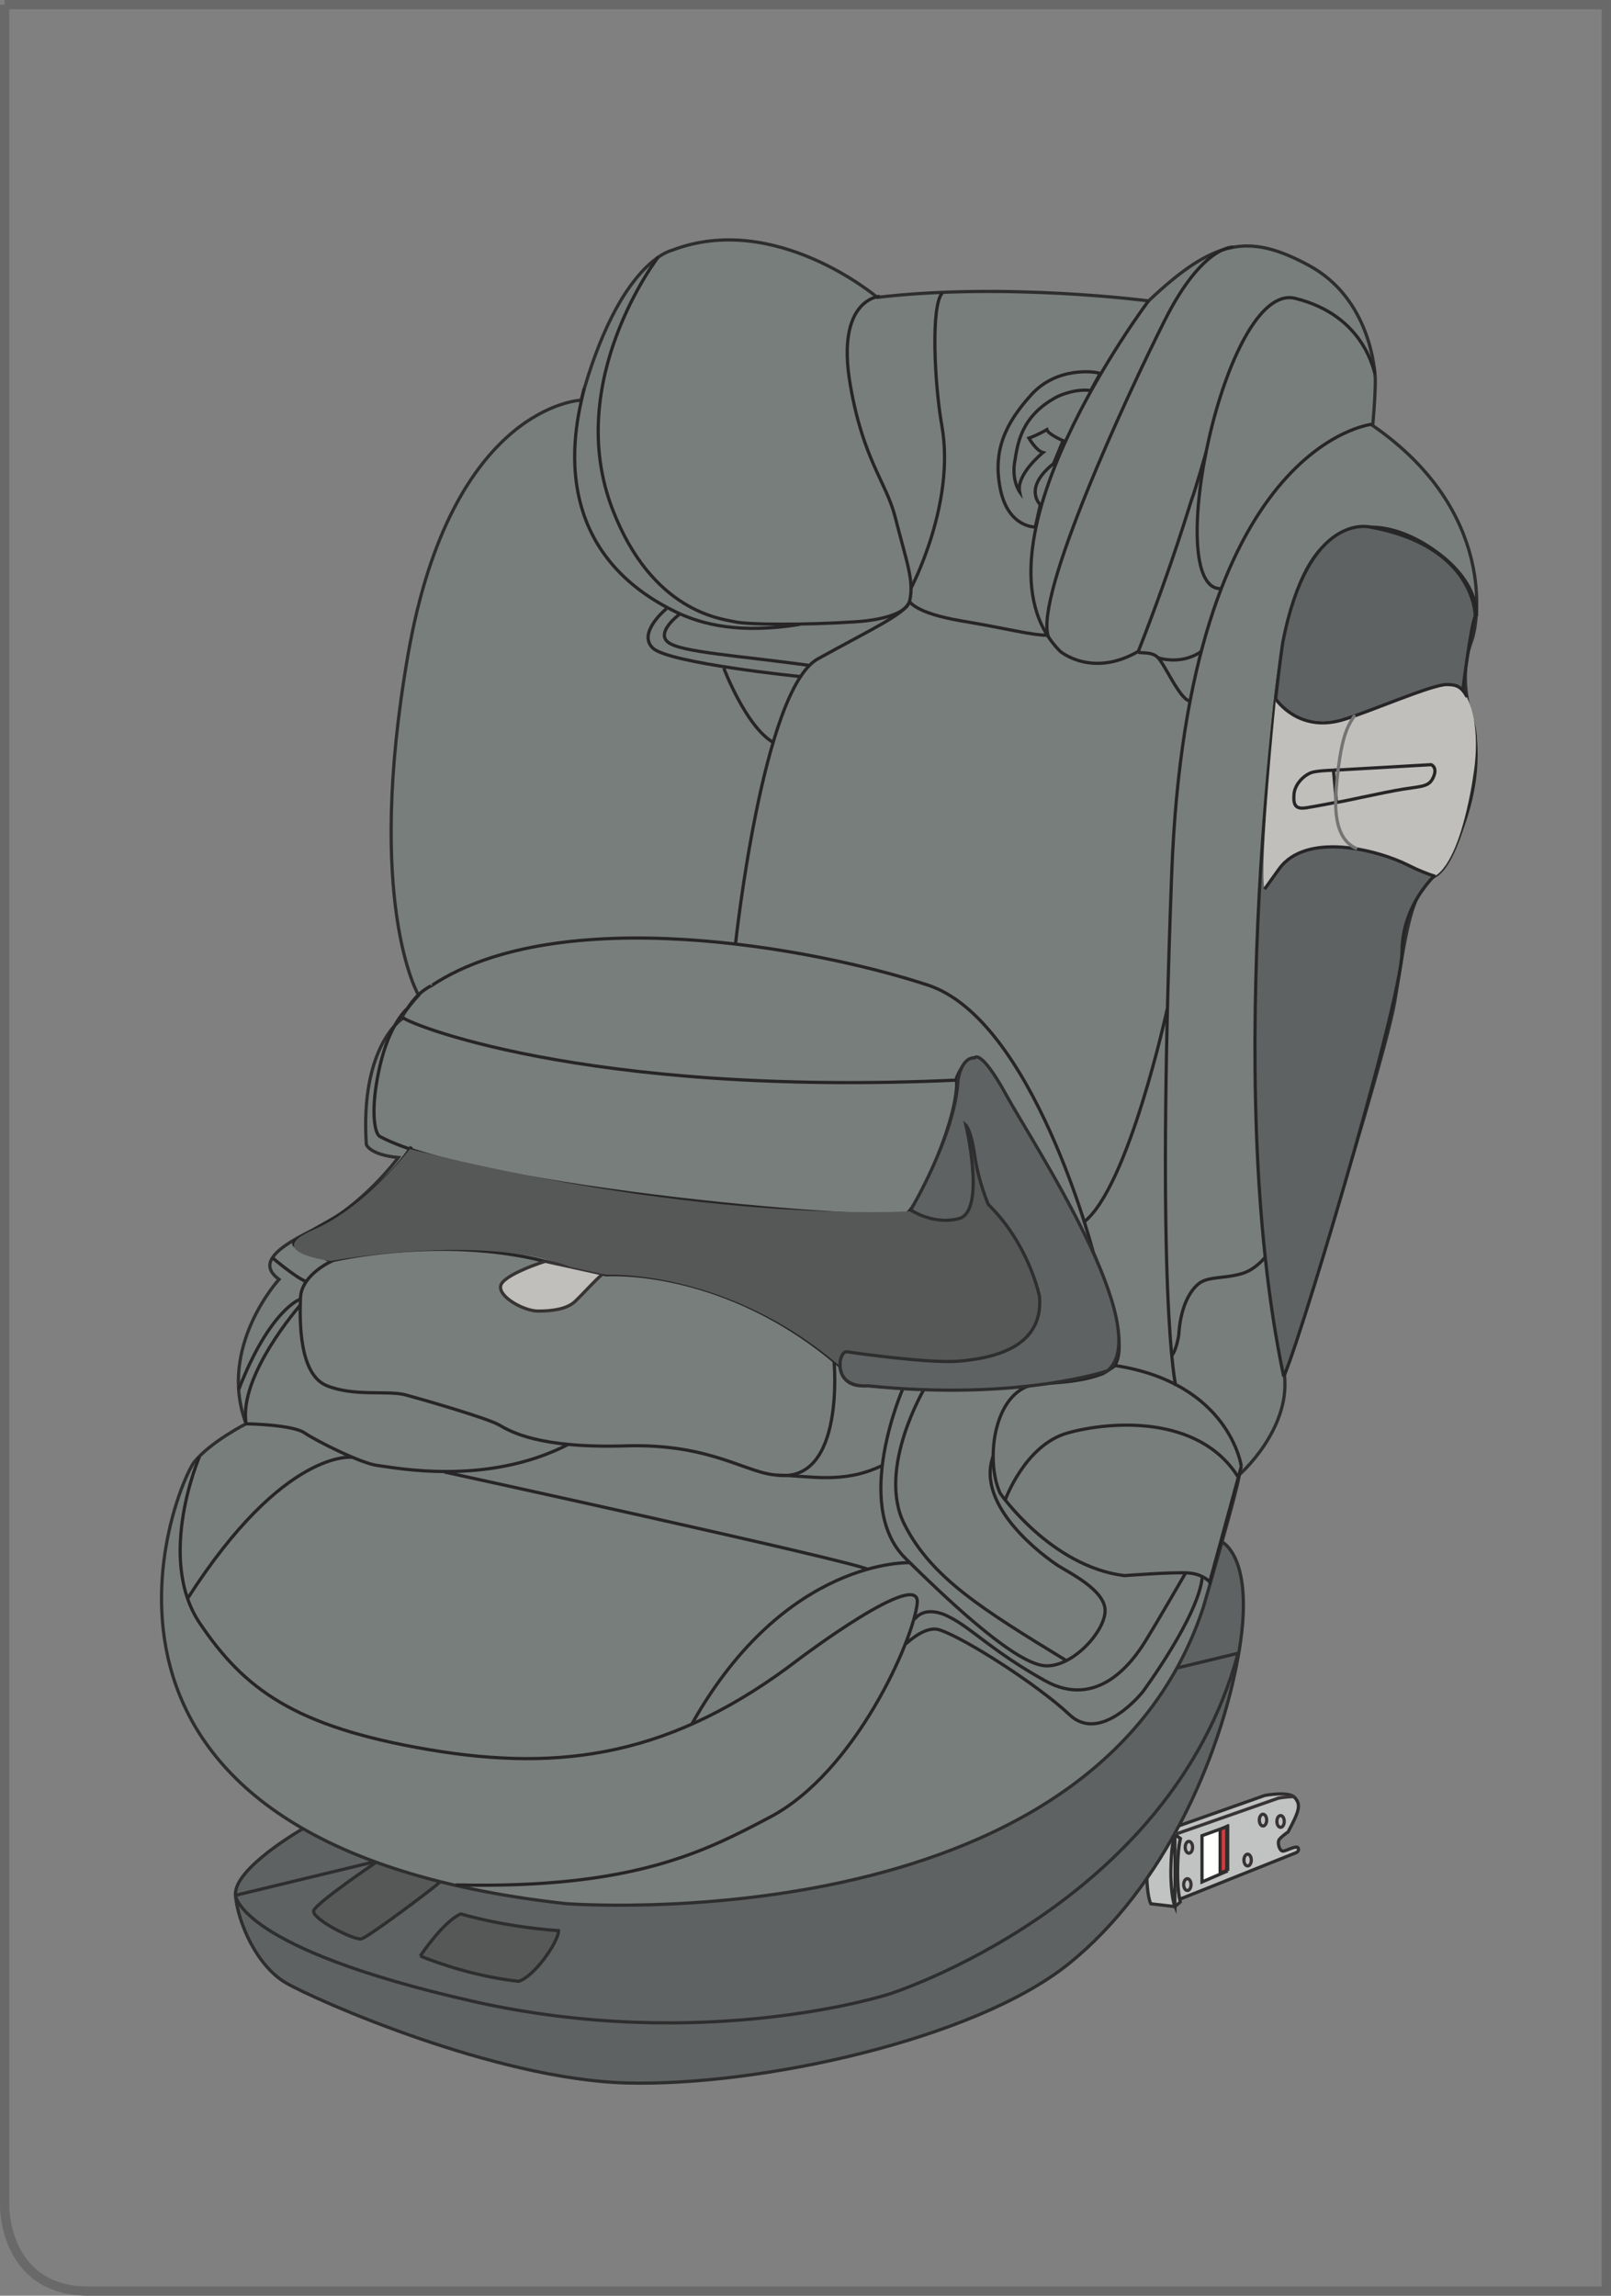<?xml version="1.0" encoding="UTF-8"?>
<!DOCTYPE svg PUBLIC "-//W3C//DTD SVG 1.1//EN" "http://www.w3.org/Graphics/SVG/1.1/DTD/svg11.dtd">
<!-- Creator: CorelDRAW 2017 -->
<svg xmlns="http://www.w3.org/2000/svg" xml:space="preserve" width="38.47mm" height="54.821mm" version="1.1" style="shape-rendering:geometricPrecision; text-rendering:geometricPrecision; image-rendering:optimizeQuality; fill-rule:evenodd; clip-rule:evenodd"
viewBox="0 0 366.5 522.27"
 xmlns:xlink="http://www.w3.org/1999/xlink">
 <rect x="0" y="0" width="366.5" height="522.27" fill="#808080" stroke="none"/>
 <defs>
  <style type="text/css">
   <![CDATA[
    .str7 {stroke:#69696A;stroke-width:2.11;stroke-miterlimit:4}
    .str3 {stroke:#383434;stroke-width:0.73;stroke-miterlimit:10}
    .str0 {stroke:#2F2E2E;stroke-width:0.73;stroke-miterlimit:10}
    .str5 {stroke:#282526;stroke-width:0.73;stroke-miterlimit:10}
    .str4 {stroke:#282727;stroke-width:0.73;stroke-miterlimit:10}
    .str2 {stroke:#272527;stroke-width:0.73;stroke-miterlimit:10}
    .str6 {stroke:#747475;stroke-width:0.73;stroke-linecap:round;stroke-linejoin:round;stroke-miterlimit:10}
    .str1 {stroke:#383434;stroke-width:0.73;stroke-linecap:round;stroke-linejoin:round;stroke-miterlimit:10}
    .fil1 {fill:none;fill-rule:nonzero}
    .fil2 {fill:#FFFFFE;fill-rule:nonzero}
    .fil7 {fill:#F6F4F4;fill-rule:nonzero}
    .fil8 {fill:#D9393D;fill-rule:nonzero}
    .fil0 {fill:#C1C2C2;fill-rule:nonzero}
    .fil4 {fill:#565858;fill-rule:nonzero}
    .fil3 {fill:#5E6262;fill-rule:nonzero}
    .fil5 {fill:#787E7C;fill-rule:nonzero}
    .fil6 {fill:#C1BFBB;fill-rule:nonzero}
   ]]>
  </style>
 </defs>
 <g id="Слой_x0020_1">
  <path class="fil0" d="M267.29 433.74l-5.47 -0.63c0,0 -1,-1.58 -0.91,-7.84 0.08,-6.25 0.91,-8.52 0.91,-8.52l5.47 0.57 1.25 0.93c-0.25,1.07 -0.58,3.19 -0.63,7.02 -0.05,3.9 0.31,6.23 0.6,7.43l-1.22 1.04z"/>
  <path class="fil1 str0" d="M267.29 433.74l-5.47 -0.63c0,0 -1,-1.58 -0.91,-7.84 0.08,-6.25 0.91,-8.52 0.91,-8.52l5.47 0.57 1.25 0.93c-0.25,1.07 -0.58,3.19 -0.63,7.02 -0.05,3.9 0.31,6.23 0.6,7.43l-1.22 1.04"/>
  <path class="fil0" d="M268.38 432.07l26.56 -10.62c0,0 0.72,-0.35 0.38,-1.04 -0.35,-0.7 -2.5,0.6 -3.37,0.71 -0.87,0.11 -1.48,-1.98 -0.87,-2.71 0.64,-0.77 1.96,-1.65 1.96,-1.65 2.43,-4.61 3.08,-6.17 1.47,-7.86 -1.39,-1.47 -6.78,-0.44 -6.78,-0.44l-24.03 8.49 0 0 3.59 0.37 1.25 0.93c-0.25,1.07 -0.58,3.19 -0.63,7.02 -0.04,3.05 0.17,5.14 0.41,6.48l0.06 0.32z"/>
  <path class="fil1 str0" d="M268.38 432.07l26.56 -10.62c0,0 0.72,-0.35 0.38,-1.04 -0.35,-0.7 -2.5,0.6 -3.37,0.71 -0.87,0.11 -1.48,-1.98 -0.87,-2.71 0.64,-0.77 1.96,-1.65 1.96,-1.65 2.43,-4.61 3.08,-6.17 1.47,-7.86 -1.39,-1.47 -6.78,-0.44 -6.78,-0.44l-24.03 8.49 0 0 3.59 0.37 1.25 0.93c-0.25,1.07 -0.58,3.19 -0.63,7.02 -0.04,3.05 0.17,5.14 0.41,6.48l0.06 0.32"/>
  <path class="fil1 str1" d="M270.96 428.74c0,0.74 -0.38,1.34 -0.84,1.34 -0.46,0 -0.84,-0.6 -0.84,-1.34 0,-0.74 0.38,-1.34 0.84,-1.34 0.46,0 0.84,0.6 0.84,1.34"/>
  <polygon class="fil2" points="279.3,425.62 273.45,428.14 273.45,417.61 279.3,415.5 "/>
  <polyline class="fil1 str0" points="279.3,425.62 273.45,428.14 273.45,417.61 279.3,415.5 279.3,425.62 "/>
  <path class="fil3" d="M69.13 415.89c0,0 -16.09,9.14 -15.56,15.29 0.53,6.15 4.82,16.06 11.51,19.94 6.69,3.88 47.5,21.94 77.48,22.75 29.97,0.8 79.08,-9.77 100.63,-27.16 21.54,-17.4 34.26,-46.57 38.47,-69.72 4.21,-23.15 -3.92,-26.36 -3.92,-26.36l-208.61 65.26z"/>
  <path class="fil1 str0" d="M69.13 415.89c0,0 -16.09,9.14 -15.56,15.29 0.53,6.15 4.82,16.06 11.51,19.94 6.69,3.88 47.5,21.94 77.48,22.75 29.97,0.8 79.08,-9.77 100.63,-27.16 21.54,-17.4 34.26,-46.57 38.47,-69.72 4.21,-23.15 -3.92,-26.36 -3.92,-26.36l-208.61 65.26"/>
  <path class="fil3" d="M53.57 431.18c0,0 0.74,12.01 53.73,24.05 52.99,12.04 94.94,-1.57 94.94,-1.57 0,0 63.9,-20.08 79.42,-77.55l-228.09 55.07z"/>
  <path class="fil1 str0" d="M53.57 431.18c0,0 0.74,12.01 53.73,24.05 52.99,12.04 94.94,-1.57 94.94,-1.57 0,0 63.9,-20.08 79.42,-77.55l-228.09 55.07"/>
  <path class="fil4" d="M85.66 423.6c0,0 -13.69,9.26 -14.29,11.06 -0.6,1.81 9.23,6.83 10.84,6.42 1.61,-0.4 16.14,-11.31 17.99,-12.99l-14.55 -4.49z"/>
  <path class="fil1 str0" d="M85.66 423.6c0,0 -13.69,9.26 -14.29,11.06 -0.6,1.81 9.23,6.83 10.84,6.42 1.61,-0.4 16.14,-11.31 17.99,-12.99l-14.55 -4.49"/>
  <path class="fil4" d="M95.61 444.99c0,0 5.18,-7.83 9.24,-9.59 0,0 8.8,2.81 22.22,3.83 0,2.53 -5.56,10.49 -9.08,11.51 -9.34,-1.02 -17.88,-3.92 -22.38,-5.75z"/>
  <path class="fil1 str0" d="M95.61 444.99c0,0 5.18,-7.83 9.24,-9.59 0,0 8.8,2.81 22.22,3.83 0,2.53 -5.56,10.49 -9.08,11.51 -9.34,-1.02 -17.88,-3.92 -22.38,-5.75"/>
  <path class="fil5" d="M132.18 91.04c0,0 -29.44,1.07 -39.34,57.81 -9.9,56.74 2.39,77.6 2.39,77.6 0,0 -3.69,3.9 -3.79,5.35 0,0 -9.57,6.3 -8.1,28.59 0,0 0.8,2.34 7.29,2.94 0,0 -8.23,11.18 -19.32,16.44 -11.09,5.27 -11.54,8.53 -7.83,11.29 0,0 -14.07,15.28 -7.5,32.85 0,0 -7.99,4.04 -11.77,8.67 -3.94,4.82 -38.62,86.84 84.49,100.49 0,0 119.9,9.37 145.06,-67.44 0,0 8.16,-27.97 8.16,-30.11 0,0 11.64,-10.17 10.3,-22.61 0,0 22.72,-70.86 25.13,-85.31 2.41,-14.45 3.45,-25.18 9.21,-28.39 5.75,-3.21 11.06,-26.77 8.45,-35.1 -2.61,-8.33 -1.7,-14.35 -0.2,-18.36 1.51,-4.02 5.72,-29.41 -22.52,-48.94 0,0 0.59,-6.28 0.59,-10.24 0,-2.49 -1.25,-18.66 -15.04,-26.15 -13.78,-7.49 -21.68,-6.02 -36.53,8.03 0,0 -32.45,-4.25 -61.73,-0.8 0,0 -23.24,-19.74 -46.73,-10.7 0,0 -12.04,2.41 -20.68,34.12z"/>
  <path class="fil1 str0" d="M132.18 91.04c0,0 -29.44,1.07 -39.34,57.81 -9.9,56.74 2.39,77.6 2.39,77.6 0,0 -3.69,3.9 -3.79,5.35 0,0 -9.57,6.3 -8.1,28.59 0,0 0.8,2.34 7.29,2.94 0,0 -8.23,11.18 -19.32,16.44 -11.09,5.27 -11.54,8.53 -7.83,11.29 0,0 -14.07,15.28 -7.5,32.85 0,0 -7.99,4.04 -11.77,8.67 -3.94,4.82 -38.62,86.84 84.49,100.49 0,0 119.9,9.37 145.06,-67.44 0,0 8.16,-27.97 8.16,-30.11 0,0 11.64,-10.17 10.3,-22.61 0,0 22.72,-70.86 25.13,-85.31 2.41,-14.45 3.45,-25.18 9.21,-28.39 5.75,-3.21 11.06,-26.77 8.45,-35.1 -2.61,-8.33 -1.7,-14.35 -0.2,-18.36 1.51,-4.02 5.72,-29.41 -22.52,-48.94 0,0 0.59,-6.28 0.59,-10.24 0,-2.49 -1.25,-18.66 -15.04,-26.15 -13.78,-7.49 -21.68,-6.02 -36.53,8.03 0,0 -32.45,-4.25 -61.73,-0.8 0,0 -23.24,-19.74 -46.73,-10.7 0,0 -12.04,2.41 -20.68,34.12"/>
  <path class="fil1 str2" d="M132.82 88.3c0.45,1.29 -12.4,34.57 20.73,50.81 6.41,3.14 15.04,5.08 28.39,2.94"/>
  <path class="fil1 str2" d="M200.16 67.41c0,0 -10.12,0.48 -6.72,20.16 2.94,17.03 8.16,22.11 10.17,29.92 2.75,10.73 4.39,14.68 3.32,19.29 -0.55,2.4 -5.2,4.22 -12.31,4.68 -11.91,0.77 -24.49,0.67 -27.43,0 -2.94,-0.67 -18.77,-2.09 -27.83,-25.56 -11.32,-29.3 10.39,-57.43 10.39,-57.43"/>
  <path class="fil1 str2" d="M167.35 214.55c0,0 6.18,-57.71 18.7,-64.65 12.62,-7 20.03,-10.3 20.87,-13.11"/>
  <path class="fil1 str2" d="M207.25 133.8c0,0 10.17,-19.18 7.03,-36.89 -1.68,-9.51 -2.59,-27.52 0.13,-30.31"/>
  <path class="fil1 str2" d="M93.59 260.86c0,0 -5.65,9.38 -18.34,16.64 -12.26,7.01 -10.18,4.7 0,9.37 0,0 24.42,-5.99 48.41,0l14.28 3.15c0,0 26.86,-1.97 53.16,20.81 0,0 -0.17,-3.81 1.77,-3.28 1.94,0.54 23.89,3.28 33.05,1.14 0,0 -1.11,-1.42 0.4,-2.02 1.51,-0.6 13.11,-10.62 2.68,-23.73l-7.7 -9.84c0,0 0.2,7.69 -12.64,3.14 0,0 -1.72,-0.67 -1.49,-0.95"/>
  <path class="fil1 str2" d="M265.57 229.42c0,0 -8.8,40.78 -19.04,48.64"/>
  <path class="fil1 str2" d="M280.62 56.21c0,0 -6.92,-0.64 -15.62,16.62 -8.7,17.26 -29.82,62.93 -26.48,72.07"/>
  <path class="fil1 str2" d="M261.31 68.43c0,0 -42.87,56.86 -20.12,79.74 0,0 7.23,6.16 17.8,0"/>
  <path class="fil1 str2" d="M206.92 136.79c0,0 1.14,2.68 11.91,4.48 10.77,1.81 15.44,3.17 19.46,3.26"/>
  <path class="fil1 str2" d="M274.36 102.96c0,0 -2.57,8.94 -3.07,10.14 -0.5,1.21 -4.19,14.37 -12.31,35.06 -0.29,0.74 2.88,-0.24 4.48,1.47 1.61,1.71 4.92,9.33 7.13,9.83"/>
  <path class="fil1 str2" d="M263.46 149.64c0,0 5.23,1.81 9.84,-1.45"/>
  <path class="fil1 str2" d="M191.1 310.81c0,0 0.17,4.35 4.79,4.42 4.61,0.07 29.11,1.32 38.73,-0.04"/>
  <path class="fil1 str2" d="M205.52 315.64c0,0 -11.81,26.69 0.43,38.83 12.24,12.14 25.59,24.09 31.81,24.49 6.22,0.4 13.65,-7.83 13.65,-12.54 0,-4.72 -8.23,-8.63 -10.84,-10.34 -2.61,-1.71 -18.78,-13.27 -14.63,-24.81"/>
  <path class="fil1 str2" d="M210.54 315.48c0,0 -11.17,18.53 -4.82,31.23 6.14,12.28 18.03,19.56 36.88,31.08"/>
  <path class="fil1 str2" d="M312.11 96.52c0,0 -41.83,4.27 -45.54,101.96 -3.71,97.68 0.91,116.77 0.91,116.77"/>
  <path class="fil1 str2" d="M335.86 140.13c0,0 0.86,-6.91 -8.17,-13.91 -9.79,-7.6 -21.27,-9.16 -28.3,0 -7.02,9.16 -10.59,29.99 -11.77,76.68 -1.72,68.05 4.5,107.87 4.6,110.01"/>
  <path class="fil1 str2" d="M289.35 283.99c0,0 -2.7,4.55 -6.82,5.75 -4.12,1.21 -7.69,0.57 -9.84,2.31 -2.43,1.96 -4.21,6.12 -4.52,11.64 0,0 -0.5,3.41 -1.6,4.72"/>
  <path class="fil1 str2" d="M282.4 333.57c0,0 -2.64,-18.91 -28.73,-22.92 0.16,0.03 -2.56,1.77 -2.77,1.85 -4.59,1.76 -9.58,2.04 -14.42,2.31 -10.35,0.56 -12.5,17.3 -8.94,24.91 0,0 11.44,16.6 28.23,18.73 0,0 11.31,-0.87 14.65,-0.6 3.34,0.27 4.79,2.04 4.79,2.04l7.19 -26.32"/>
  <path class="fil1 str2" d="M228.68 341.25c0,0 4.47,-12.5 14.17,-15.24 9.7,-2.74 29.91,-4.21 38.8,9.97"/>
  <path class="fil1 str2" d="M312.88 85.19c-0.33,-0.32 -2.18,-13.37 -18.24,-17.32 -16.06,-3.95 -30.5,66.58 -16.84,66.04"/>
  <path class="fil1 str2" d="M206.1 373.95c2.65,-2.37 5.45,-3.86 7.58,-3.18 5.69,1.81 22.48,12.58 29.64,19.33 7.16,6.76 16.66,-5.22 16.66,-5.22 0,0 12.83,-17.36 13.54,-26.21"/>
  <path class="fil1 str2" d="M269.74 357.82c0,0 -6.75,11.68 -9.35,15.83 -2.61,4.15 -10.57,15.46 -22.68,8.69 -12.11,-6.75 -16.73,-12.03 -21.81,-14.51 0,0 -5.05,-2.98 -7.87,0.56"/>
  <path class="fil1 str2" d="M225.93 308.67c0,0 12.04,-3.61 10.57,-13.72 -1.47,-10.11 -10.85,-19.87 -10.85,-19.87 0,0 -2.19,-1.94 -3.4,-9.37 -1.4,-8.62 -2.48,-9.7 -2.48,-9.7 0,0 1.69,13.78 1.48,17.7"/>
  <path class="fil1 str2" d="M253.42 310.81c0,0 4.74,-3.88 -4.73,-25.99"/>
  <path class="fil1 str2" d="M151.62 138.47c0,0 -6.72,5.48 -3.11,8.96 3.61,3.48 33.8,6.51 33.8,6.51"/>
  <path class="fil1 str2" d="M154.57 139.75c0,0 -5.52,4.12 -2.55,6.38 2.96,2.26 15.96,3.02 32.22,5.26"/>
  <path class="fil1 str2" d="M164.67 152.02c0,0 5.07,13.4 11.31,16.91"/>
  <path class="fil1 str2" d="M249.28 84.73c0,0 -8.69,-1.54 -14.68,5.09 -5.99,6.62 -8.8,12.85 -7,21.54 1.8,8.7 7.93,8.54 7.93,8.54l1.14 -5.08c0,0 -4.06,-3.73 3.01,-9.35l2.16 -5.22c0,0 -3.4,-1.45 -3.68,-2.51 0,0 -2.14,1.25 -4.09,1.93 0,0 1.66,2.87 3.21,3.28 0,0 -6.12,4.93 -5.32,8.94 0,0 -1.81,-2.58 -1.14,-6.66 0.67,-4.08 1.3,-10.54 9.7,-14.99 0,0 3.92,-1.93 7.64,-1.39l2.11 -3.89 -0.99 -0.25"/>
  <path class="fil1 str2" d="M68.3 295.56c0,0 -6.89,2.3 -13.98,20.52"/>
  <path class="fil6" d="M124.02 286.94c0,0 -9.79,3.1 -10.14,5.66 -0.35,2.56 5.42,5.67 8.53,5.67 3.11,0 6.52,-0.4 8.43,-2.21 1.91,-1.81 5.95,-6.31 6.4,-6.21l-13.22 -2.91z"/>
  <path class="fil1 str3" d="M124.02 286.94c0,0 -9.79,3.1 -10.14,5.66 -0.35,2.56 5.42,5.67 8.53,5.67 3.11,0 6.52,-0.4 8.43,-2.21 1.91,-1.81 5.95,-6.31 6.4,-6.21l-13.22 -2.91"/>
  <path class="fil1 str2" d="M45.36 331.43c0,0 -9.92,23.04 0.12,37.89 10.04,14.86 21.38,23.49 51.99,28.7 30.61,5.22 55.8,1.31 84.4,-20.67 0,0 27.6,-20.81 26.8,-12.66 -0.8,8.15 -13.95,38.42 -33.51,48.71 -14.7,7.74 -31.01,16.37 -71.48,15.41"/>
  <path class="fil1 str2" d="M80.18 331.53c0,0 -15.56,-2.13 -37.5,32.12"/>
  <path class="fil1 str2" d="M207 355.51c0,0 -28.31,-1.21 -49.58,36.66"/>
  <path class="fil1 str2" d="M68.3 296.93c0,0 -14.11,16.02 -12.31,26.98 0,0 10.47,0.15 13.28,2.06 2.81,1.91 13.05,7.02 16.66,7.43 3.61,0.4 24.69,4.84 43.35,-4.81"/>
  <path class="fil1 str2" d="M101.08 334.87c0,0 91.08,19.87 96.3,22.12"/>
  <path class="fil1 str2" d="M189.74 309.66c0,0 2.62,27.88 -12.98,25.93"/>
  <path class="fil1 str2" d="M61.98 286.13c0,0 5.17,4.44 7.68,5.43"/>
  <path class="fil1 str1" d="M267.29 417.32l23.52 -8.24c0,0 1.75,-0.34 3.52,-0.35"/>
  <path class="fil1 str1" d="M288.17 414.07c0,0.74 -0.38,1.34 -0.84,1.34 -0.46,0 -0.84,-0.6 -0.84,-1.34 0,-0.74 0.38,-1.34 0.84,-1.34 0.46,0 0.84,0.6 0.84,1.34"/>
  <path class="fil1 str1" d="M292.17 414.37c0,0.74 -0.38,1.34 -0.84,1.34 -0.46,0 -0.84,-0.6 -0.84,-1.34 0,-0.74 0.38,-1.34 0.84,-1.34 0.46,0 0.84,0.6 0.84,1.34"/>
  <path class="fil1 str1" d="M284.67 423.16c0,0.74 -0.38,1.34 -0.84,1.34 -0.46,0 -0.84,-0.6 -0.84,-1.34 0,-0.74 0.38,-1.34 0.84,-1.34 0.46,0 0.84,0.6 0.84,1.34"/>
  <path class="fil1 str1" d="M271.31 420.26c0,0.74 -0.38,1.34 -0.84,1.34 -0.46,0 -0.84,-0.6 -0.84,-1.34 0,-0.74 0.38,-1.35 0.84,-1.35 0.46,0 0.84,0.6 0.84,1.35"/>
  <path class="fil7" d="M267.29 417.32c0,0 -0.83,1.7 -0.91,7.95 -0.08,6.25 0.91,8.47 0.91,8.47l0 -16.42z"/>
  <path class="fil1 str0" d="M267.29 417.32c0,0 -0.83,1.7 -0.91,7.95 -0.08,6.25 0.91,8.47 0.91,8.47l0 -16.42"/>
  <path class="fil3" d="M335.62 140.13c0,0 0.05,-15.85 -23.83,-20.21 0,0 -14.17,-3.85 -19.98,26.32 0,0 -14.32,97.48 0.18,166.67 1.25,0.36 26.86,-84.22 26.97,-96.49 0.1,-11.97 9.25,-18.95 9.25,-18.95 0,0 13.45,-20.6 4.54,-40.1 0,0 1.84,-15.17 2.89,-17.23z"/>
  <path class="fil1 str4" d="M335.62 140.13c0,0 0.05,-15.85 -23.83,-20.21 0,0 -14.17,-3.85 -19.98,26.32 0,0 -14.32,97.48 0.18,166.67 1.25,0.36 26.86,-84.22 26.97,-96.49 0.1,-11.97 9.25,-18.95 9.25,-18.95 0,0 13.45,-20.6 4.54,-40.1 0,0 1.84,-15.17 2.89,-17.23"/>
  <path class="fil6" d="M290.26 159.12c0,0 -3.77,37.28 -2.62,43.16 0,0 4.75,-8.2 10.72,-9.14 0,0 8.65,-3.34 27.96,6.18 0,0 5.63,-1.61 8.91,-23.32 0,0 2.2,-11.89 -2.27,-18.64 0,0 -1.98,-4.43 -16.39,2.33 0,0 -18.5,10.22 -26.32,-0.57z"/>
  <path class="fil6" d="M304.67 175.18c0,0 -4.42,0.05 -6.07,0.5 -1.66,0.45 -4.02,2.51 -4.22,5.02 -0.2,2.51 0.4,3.46 2.86,3.06 2.46,-0.4 6.78,-1.24 6.78,-1.24l0.64 -7.34z"/>
  <path class="fil1 str2" d="M304.67 175.18c0,0 -4.42,0.05 -6.07,0.5 -1.66,0.45 -4.02,2.51 -4.22,5.02 -0.2,2.51 0.4,3.46 2.86,3.06 2.46,-0.4 6.78,-1.24 6.78,-1.24l0.64 -7.34"/>
  <path class="fil6" d="M303.35 175.23l22.23 -1.27c0,0 1.51,0.53 0.54,2.78 -0.97,2.24 -2.41,2.08 -6.86,2.78 -4.45,0.7 -15,3.14 -15.23,3.01l-0.67 -7.29z"/>
  <path class="fil1 str5" d="M303.35 175.23l22.23 -1.27c0,0 1.51,0.53 0.54,2.78 -0.97,2.24 -2.41,2.08 -6.86,2.78 -4.45,0.7 -15,3.14 -15.23,3.01l-0.67 -7.29"/>
  <path class="fil1 str2" d="M290.31 159.12c0,0 5.03,7.56 15.03,4.67 6.04,-1.75 20.46,-8.12 23.83,-8.06 1.95,0.03 3.24,0.27 4.59,2.82"/>
  <path class="fil1 str2" d="M326.52 199.37c-1.73,-0.55 -3.8,-1.34 -6.1,-2.51 -6.95,-3.52 -23.27,-7.75 -29.45,0.85 -2.92,4.06 -3.28,4.57 -3.28,4.57"/>
  <path class="fil1 str6" d="M308.05 162.95c-1.48,2.3 -3.06,4.64 -4.05,16.37 -0.66,7.84 0.98,12.02 4.44,13.65"/>
  <path class="fil1 str2" d="M98.39 224.1c0.02,0.08 -3.04,1.09 -5.66,5.28 0,0 -4.05,3.26 -6.32,13.2 -2.27,9.95 -1.19,15.32 0,15.96 22.25,12 117.16,19.94 120.1,17.33 2.94,-2.61 11.9,-22.48 11.09,-30.64 0,0 2.78,-7.48 6.5,-3.34 2.62,2.92 24.94,43.54 24.59,42.92 0,0 -13.63,-52.86 -37.64,-60.72 -26.77,-8.77 -83.84,-18.87 -112.67,0"/>
  <path class="fil1 str2" d="M75.79 286.74c0,0 -7.23,3.1 -7.43,8.52 -0.2,5.42 -0.3,17.41 5.97,19.97 6.28,2.56 13.85,1.01 17.97,2.11 4.11,1.11 18.62,5.32 21.22,6.82 2.61,1.51 9.08,5.37 28.81,4.77 19.72,-0.6 27.7,6.52 34.87,6.67 7.17,0.15 14.6,2.04 23.34,-2.13"/>
  <path class="fil4" d="M206.78 276.71l1.83 -2.7 10.05 -19.9 5.41 -0.37c0,0 9.44,23.48 9.95,24.32 0.51,0.84 2.6,11.14 2.6,11.14l-13.8 1.48 -16.04 -13.98z"/>
  <path class="fil1 str2" d="M91.54 231.36c-0.32,0.91 40.52,18.29 126.41,14.35"/>
  <path class="fil4" d="M93.23 261.41c0,0 -10.03,13.25 -21.92,18.36 -11.9,5.11 3.94,7.1 3.94,7.1 0,0 34.37,-6.47 54.46,1.33l8.23 1.81c0,0 27.22,-1.51 53.16,20.81 0,0 -0.32,-3.69 1.44,-3.5 1.76,0.19 25.67,3.94 33.63,1.35 7.95,-2.58 13.69,-9.23 8.02,-21.08 -5.67,-11.85 -12.88,-14.51 -12.88,-14.51 0,0 0.18,4.87 -6.51,4.55 -6.69,-0.31 -7.48,-2.09 -7.48,-2.09 0,0 -45.59,3.11 -114.09,-14.13z"/>
  <path class="fil3" d="M207.18 275.27c0,0 10.14,-16.99 10.77,-29.56 0,0 0.68,-5.16 3.74,-5.05 0,0 1.34,-2.31 7.24,8.46 5.9,10.77 34.15,53.26 23.04,62.73 0,0 -20.1,6.93 -54.59,3.42 0,0 -6.82,0.78 -6.23,-5.61 0,0 0.32,-2.38 1.72,-2.12 1.4,0.26 18.89,2.7 25.28,2.12 6.39,-0.58 19.34,-2.42 18.34,-14.7 0,0 -2.32,-11.79 -11.66,-20.96 0,0 -2.24,-5.2 -3.08,-11.06 -0.84,-5.86 -1.99,-6.92 -1.99,-6.92 0,0 4.36,18.52 -1.13,21.04 0,0 -4.95,2.08 -11.47,-1.78z"/>
  <path class="fil1 str0" d="M207.18 275.27c0,0 10.14,-16.99 10.77,-29.56 0,0 0.68,-5.16 3.74,-5.05 0,0 1.34,-2.31 7.24,8.46 5.9,10.77 34.15,53.26 23.04,62.73 0,0 -20.1,6.93 -54.59,3.42 0,0 -6.82,0.78 -6.23,-5.61 0,0 0.32,-2.38 1.72,-2.12 1.4,0.26 18.89,2.7 25.28,2.12 6.39,-0.58 19.34,-2.42 18.34,-14.7 0,0 -2.32,-11.79 -11.66,-20.96 0,0 -2.24,-5.2 -3.08,-11.06 -0.84,-5.86 -1.99,-6.92 -1.99,-6.92 0,0 4.36,18.52 -1.13,21.04 0,0 -4.95,2.08 -11.47,-1.78"/>
  <polygon class="fil8" points="279.08,425.54 277.58,426.13 277.58,416.21 279.08,415.5 "/>
  <polyline class="fil1 str0" points="279.08,425.54 277.58,426.13 277.58,416.21 279.08,415.5 279.08,425.54 "/>
  <path class="fil1 str7" d="M1.06 1.06l0 501.1c0,0 0,19.06 19.05,19.06l345.33 0 0 -520.16 -364.39 0z"/>
 </g>
</svg>
